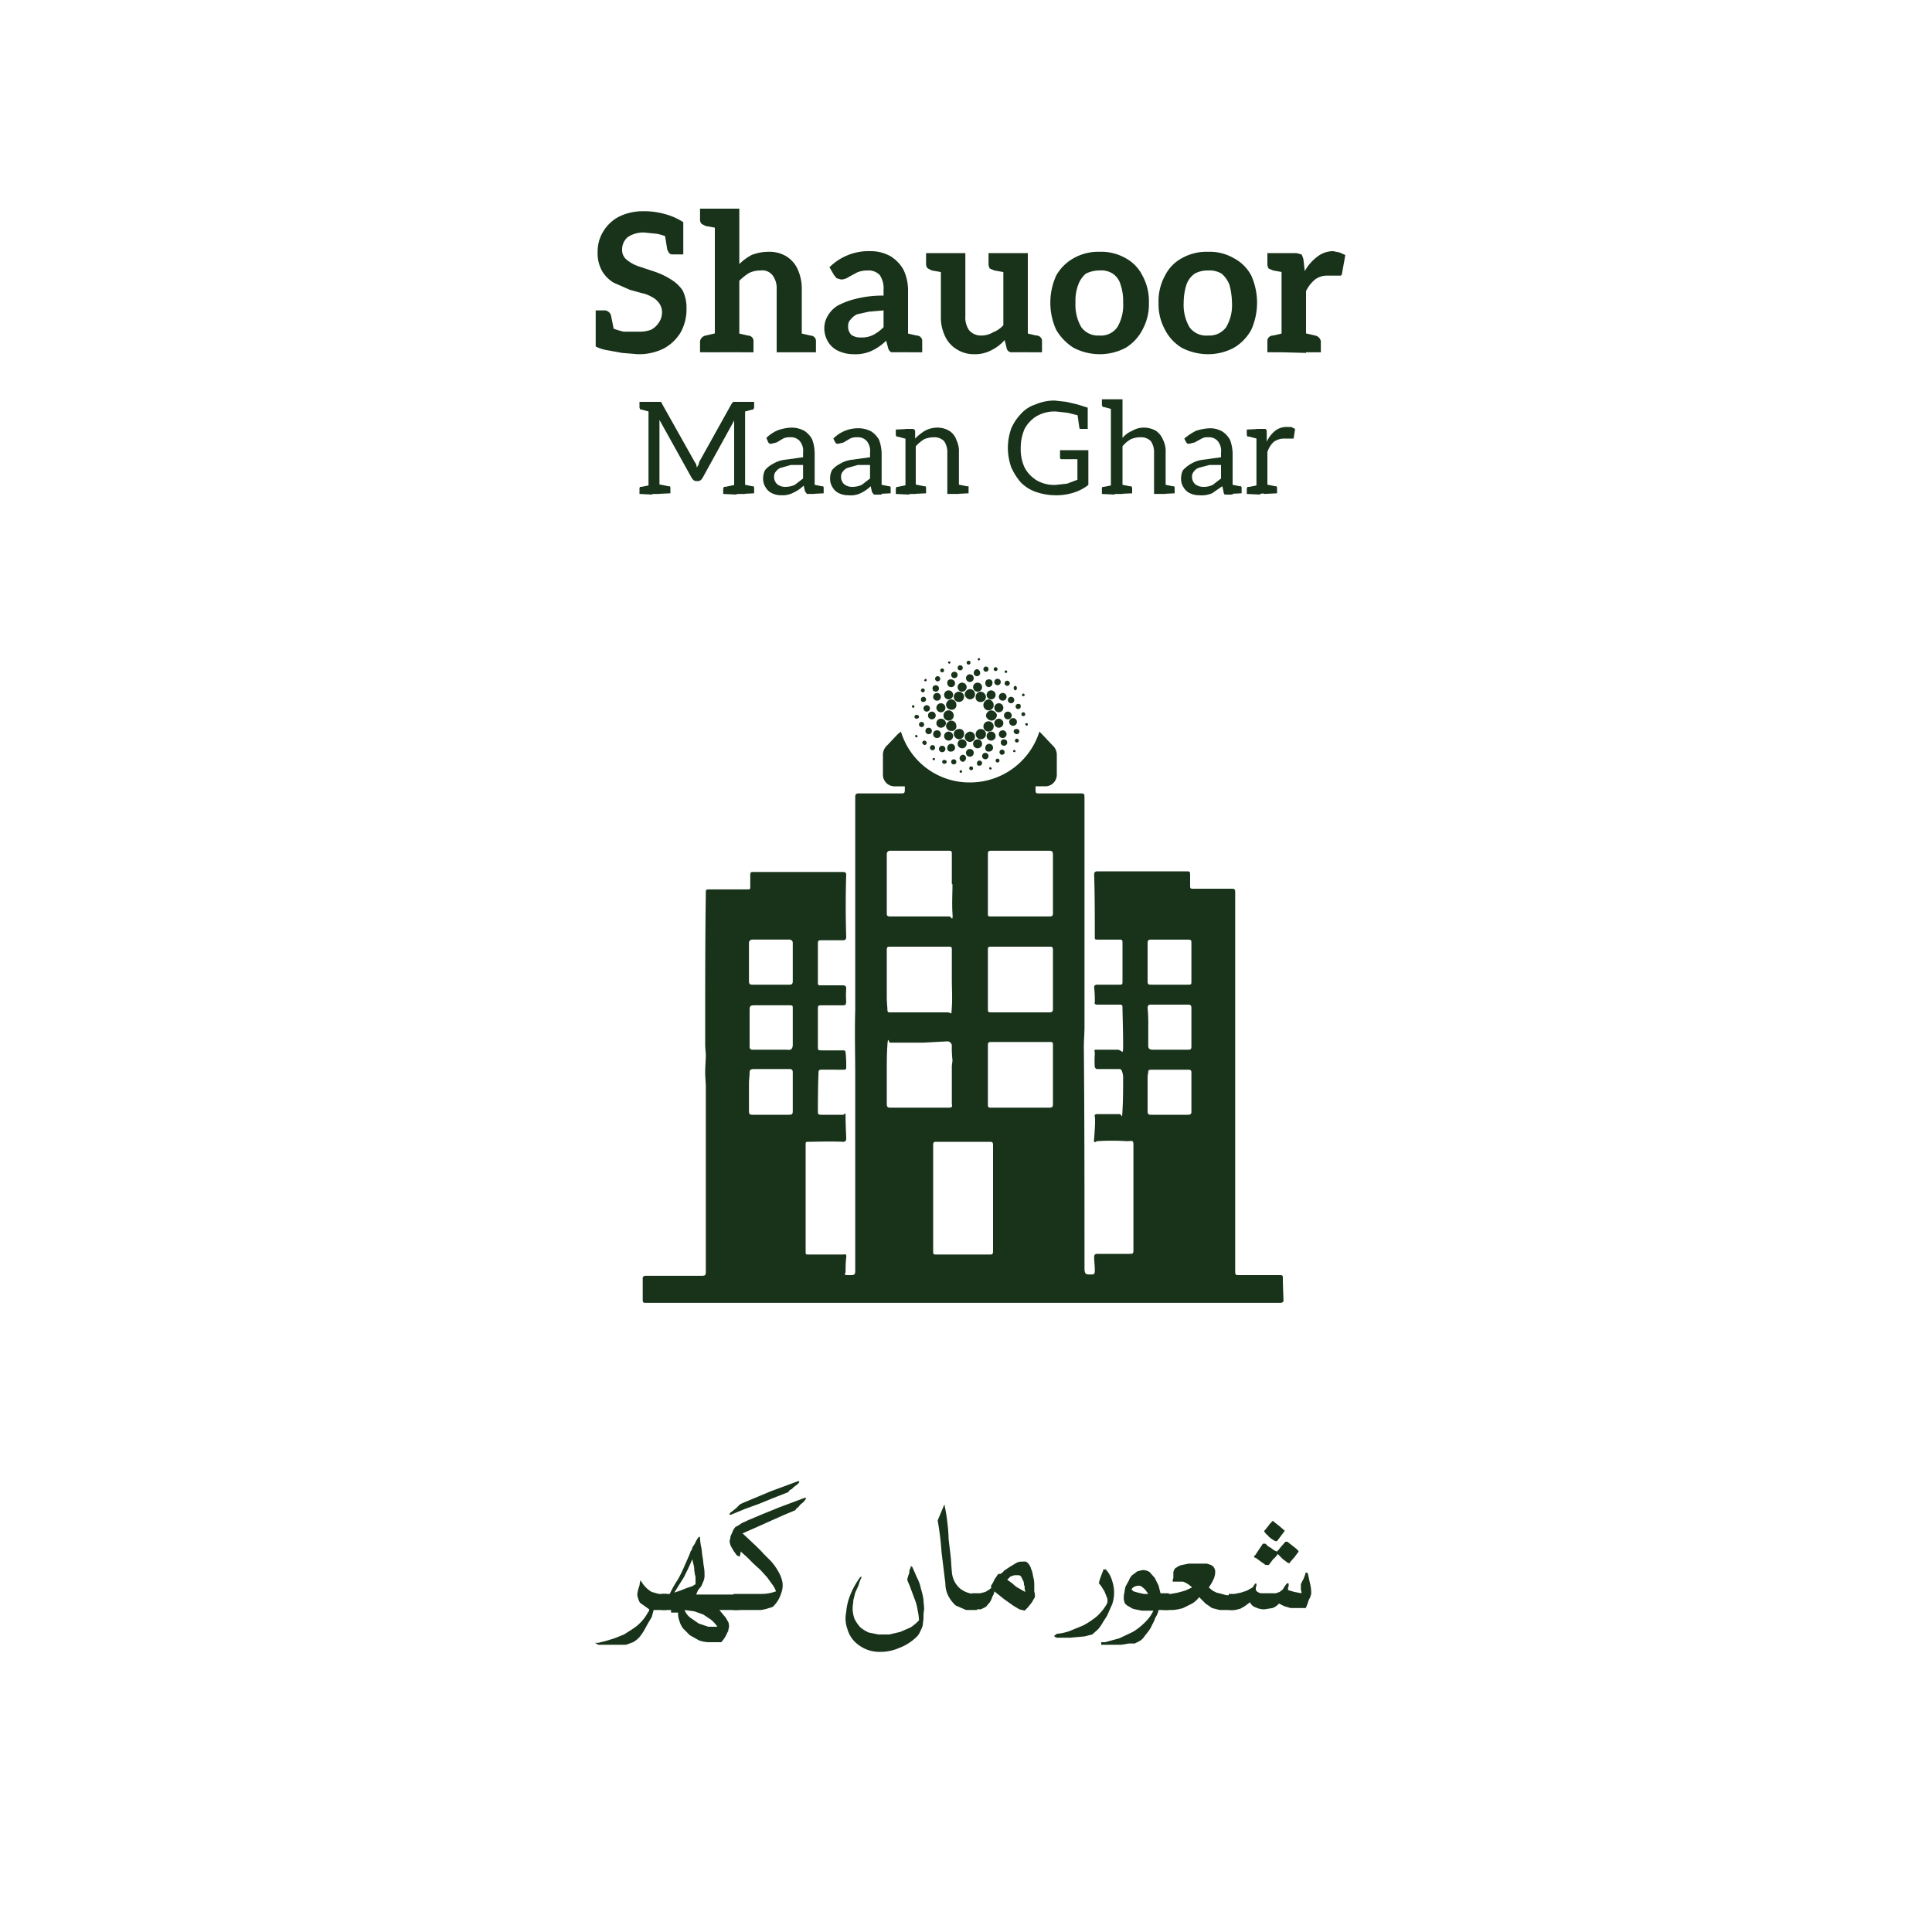 <svg xmlns="http://www.w3.org/2000/svg" id="be39c484-cf5a-4ece-b635-01488eabd260" data-name="Layer 1" viewBox="0 0 300 300"><defs><style>      .b62371ed-22a7-48b0-8eb1-1768778483e3 {        fill: #183319;      }    </style></defs><g><path class="b62371ed-22a7-48b0-8eb1-1768778483e3" d="M99,55l-2.4-.2-2.2-.4a6,6,0,0,1-1.9-.6V50.9l1.9-.2a16.8,16.8,0,0,0,2.4.8h2.4a5,5,0,0,0,1.9-.3,3.2,3.2,0,0,0,1.2-1.1,2.8,2.8,0,0,0,.5-1.6,2.5,2.5,0,0,0-.5-1.5,3.1,3.1,0,0,0-1.1-.9,5.2,5.2,0,0,0-1.6-.6L97.8,45l-2.5-1.1a5.2,5.2,0,0,1-1.8-1.8,5.6,5.6,0,0,1-.7-3,5.9,5.9,0,0,1,.9-3.2,6.2,6.2,0,0,1,2.5-2.3,8.4,8.4,0,0,1,3.7-.8,11.7,11.7,0,0,1,3.2.4,10.1,10.1,0,0,1,3,1.3v2.4h-2.2a10.6,10.6,0,0,0-1.9-.6l-2-.2a4.4,4.4,0,0,0-2.5.7,2.5,2.5,0,0,0-.9,2,1.9,1.9,0,0,0,.8,1.6,5.7,5.7,0,0,0,1.9,1l2.4.8a11.5,11.5,0,0,1,2.5,1.2,5.8,5.8,0,0,1,1.8,1.7,6.2,6.2,0,0,1,.6,2.9,7.4,7.4,0,0,1-.9,3.6,6.9,6.9,0,0,1-2.6,2.5A8.6,8.6,0,0,1,99,55Zm-3.6-3.4-2.9-.7V48.2H94a1.1,1.1,0,0,1,.9.9Zm7.8-15.4,2.9.7v2.6h-1.6a.7.7,0,0,1-.6-.2,3.3,3.3,0,0,1-.3-.6Z"></path><path class="b62371ed-22a7-48b0-8eb1-1768778483e3" d="M111.7,32.4l-.4,3-1.7-.3-.6-.3a.9.9,0,0,1-.3-.6V32.4Zm-3,22.3V53a1.1,1.1,0,0,1,.9-.9l1.7-.4.4,3Zm2.3,0V32.4h3.8V41a8.5,8.5,0,0,1,1.9-1.4,7.1,7.1,0,0,1,2.6-.5,5.1,5.1,0,0,1,2.8.7,4.6,4.6,0,0,1,1.8,2.1,7.3,7.3,0,0,1,.6,3v9.8h-3.9V44.9a3.3,3.3,0,0,0-.6-2.1,2,2,0,0,0-1.9-.8,3.9,3.9,0,0,0-1.8.4,7.9,7.9,0,0,0-1.5,1.2V54.7Zm3,0,.4-3,1.7.4a.9.9,0,0,1,.7.3.8.8,0,0,1,.2.6v1.7Zm9.7,0,.4-3,1.7.4a.9.9,0,0,1,.7.3.8.8,0,0,1,.2.6v1.7Z"></path><path class="b62371ed-22a7-48b0-8eb1-1768778483e3" d="M132.5,55a5.6,5.6,0,0,1-2.3-.5,3.6,3.6,0,0,1-1.6-1.4,4.1,4.1,0,0,1-.6-2.3,3.7,3.7,0,0,1,.5-1.7,4.5,4.5,0,0,1,1.5-1.6,11.8,11.8,0,0,1,2.9-1.1,16.9,16.9,0,0,1,4.3-.5V45a3.7,3.7,0,0,0-.6-2.3,2.4,2.4,0,0,0-1.9-.7,4.1,4.1,0,0,0-1.6.3l-1.3.7a2.1,2.1,0,0,1-1.2.4l-.7-.2-.4-.5-.7-1.2a8.6,8.6,0,0,1,6.4-2.5,6.2,6.2,0,0,1,3.1.8,5.8,5.8,0,0,1,2,2.1A7.4,7.4,0,0,1,141,45v9.7h-2.6a1,1,0,0,1-.5-.7l-.3-1.1a8,8,0,0,1-2.3,1.6A6.1,6.1,0,0,1,132.5,55Zm1.2-2.6a3.8,3.8,0,0,0,1.9-.4,6.1,6.1,0,0,0,1.6-1.2V48.2l-2.3.2-1.8.4a2.7,2.7,0,0,0-1,.8,1.3,1.3,0,0,0-.4,1,1.8,1.8,0,0,0,.5,1.4A2.4,2.4,0,0,0,133.7,52.4Zm6.5,2.3.4-3,1.7.4a.9.9,0,0,1,.7.3.8.8,0,0,1,.2.6v1.7Z"></path><path class="b62371ed-22a7-48b0-8eb1-1768778483e3" d="M146.8,39.3l-.4,3-1.7-.3-.6-.3a.9.9,0,0,1-.3-.6V39.3ZM151.3,55a4.9,4.9,0,0,1-2.8-.8,4.6,4.6,0,0,1-1.8-2.1,6.7,6.7,0,0,1-.6-3V39.3h3.8v9.8a3.4,3.4,0,0,0,.6,2.2,2.4,2.4,0,0,0,1.9.8,3.5,3.5,0,0,0,1.8-.5,4.2,4.2,0,0,0,1.6-1.1V39.3h3.8V54.7h-2.4a.8.8,0,0,1-.9-.7l-.3-1.2a6.5,6.5,0,0,1-2.1,1.6A5.3,5.3,0,0,1,151.3,55Zm5.2-15.7-.4,3-1.7-.3-.7-.3a1.4,1.4,0,0,1-.2-.6V39.3Zm2.3,15.4.4-3,1.7.4a.9.9,0,0,1,.7.3.8.8,0,0,1,.2.6v1.7Z"></path><path class="b62371ed-22a7-48b0-8eb1-1768778483e3" d="M170.7,39.1a7.6,7.6,0,0,1,4.1,1,6.2,6.2,0,0,1,2.6,2.7,8.2,8.2,0,0,1,1,4.2,8.2,8.2,0,0,1-1,4.2,7,7,0,0,1-2.6,2.8,8.6,8.6,0,0,1-4.1,1,8.8,8.8,0,0,1-4-1,8.1,8.1,0,0,1-2.7-2.8,10.2,10.2,0,0,1,0-8.4,7,7,0,0,1,2.7-2.7A7.7,7.7,0,0,1,170.7,39.1Zm0,13a3.1,3.1,0,0,0,2.8-1.3,6.7,6.7,0,0,0,.9-3.8,7.9,7.9,0,0,0-.4-2.8,3,3,0,0,0-1.2-1.7,3.3,3.3,0,0,0-2.1-.5,4.6,4.6,0,0,0-2.1.5,4.1,4.1,0,0,0-1.2,1.8A7,7,0,0,0,167,47a6.9,6.9,0,0,0,.9,3.8A3.2,3.2,0,0,0,170.7,52.1Z"></path><path class="b62371ed-22a7-48b0-8eb1-1768778483e3" d="M187.6,39.1a7.4,7.4,0,0,1,4,1,6.4,6.4,0,0,1,2.7,2.7,10.3,10.3,0,0,1,0,8.4,7.3,7.3,0,0,1-2.7,2.8,8.5,8.5,0,0,1-4,1,8.9,8.9,0,0,1-4.1-1,7,7,0,0,1-2.6-2.8,8.2,8.2,0,0,1-1-4.2,8.2,8.2,0,0,1,1-4.2,6.2,6.2,0,0,1,2.6-2.7A7.8,7.8,0,0,1,187.6,39.1Zm0,13a3.2,3.2,0,0,0,2.8-1.3,6.7,6.7,0,0,0,.9-3.8,11.1,11.1,0,0,0-.4-2.8,4.3,4.3,0,0,0-1.2-1.7,3.6,3.6,0,0,0-2.1-.5,4.1,4.1,0,0,0-2.1.5,3.5,3.5,0,0,0-1.3,1.8,9.6,9.6,0,0,0-.4,2.7,6.9,6.9,0,0,0,.9,3.8A3.2,3.2,0,0,0,187.6,52.1Z"></path><path class="b62371ed-22a7-48b0-8eb1-1768778483e3" d="M199.8,39.3l-.4,3-1.7-.3-.7-.3a1.4,1.4,0,0,1-.2-.6V39.3Zm-3,15.4V53a.8.8,0,0,1,.2-.6.9.9,0,0,1,.7-.3l1.7-.4.4,3Zm2.2,0V39.3h2.3l.8.2a3.4,3.4,0,0,1,.3.8l.2,1.8a7,7,0,0,1,1.9-2.2A4,4,0,0,1,207,39l1,.2.9.4-.5,2.8a.5.5,0,0,1-.2.4h-2.1a3.1,3.1,0,0,0-1.9.6,5.4,5.4,0,0,0-1.4,1.8v9.6Zm3.1,0,.4-3,1.7.4a1.1,1.1,0,0,1,.9.9v1.7Z"></path><path class="b62371ed-22a7-48b0-8eb1-1768778483e3" d="M101.3,62.4l-.2,1.6-1.5-.4c-.1,0-.2,0-.2-.1a.4.4,0,0,1-.1-.3v-.8Zm-2,14.3v-.8a.4.4,0,0,1,.1-.3h.2l1.5-.3.2,1.5Zm1.4,0V62.4h1.9c.1.1.2.2.2.3l5,8.9.3.5a4.3,4.3,0,0,1,.1.5l.3-.5a1.4,1.4,0,0,1,.2-.6l4.9-8.8c.1-.1.2-.2.2-.3h1.9V76.7H114V65.3l-4.9,8.9c-.2.3-.4.5-.7.5h-.3c-.3,0-.5-.2-.7-.5l-5-9V76.7Zm1.3,0,.3-1.5,1.5.3h.2a.4.4,0,0,1,.1.3v.8Zm10.3,0v-.8c0-.1.1-.2.1-.3h.2l1.5-.3.3,1.5Zm4.8-14.3v.8a.4.4,0,0,1-.1.3c0,.1-.1.1-.2.1l-1.5.4-.2-1.6Zm-2,14.3.2-1.5,1.5.3h.2a.4.4,0,0,1,.1.3v.8Z"></path><path class="b62371ed-22a7-48b0-8eb1-1768778483e3" d="M121.3,76.9a3.2,3.2,0,0,1-1.4-.3,2.2,2.2,0,0,1-1-.9,2.4,2.4,0,0,1-.4-1.5,2.7,2.7,0,0,1,.3-1.2,3.5,3.5,0,0,1,1.1-.9,4.7,4.7,0,0,1,1.9-.7l2.9-.4v-.7a2.4,2.4,0,0,0-.5-1.8,1.8,1.8,0,0,0-1.5-.6,2.3,2.3,0,0,0-1.1.2l-1,.6-.8.2h-.3l-.2-.2L119,68a5.7,5.7,0,0,1,1.8-1.2,7.1,7.1,0,0,1,2.1-.4,4.2,4.2,0,0,1,2,.5,3.7,3.7,0,0,1,1.2,1.3,6.5,6.5,0,0,1,.4,2.1v6.4h-1.2l-.3-.4-.2-.9a5.7,5.7,0,0,1-1.6,1.1A3.6,3.6,0,0,1,121.3,76.9Zm.5-1.3a3.8,3.8,0,0,0,1.6-.3l1.3-1V72.2h-1.9l-1.4.4a1.5,1.5,0,0,0-.9.6,1.1,1.1,0,0,0-.3.8,1.5,1.5,0,0,0,.5,1.2A2,2,0,0,0,121.8,75.6Zm4.1,1.1.2-1.5,1.5.3h.2a.4.4,0,0,1,.1.3v.8Z"></path><path class="b62371ed-22a7-48b0-8eb1-1768778483e3" d="M131.7,76.9a3.2,3.2,0,0,1-1.4-.3,2.2,2.2,0,0,1-1-.9,2.4,2.4,0,0,1-.4-1.5,2.7,2.7,0,0,1,.3-1.2,3.5,3.5,0,0,1,1.1-.9,4.7,4.7,0,0,1,1.9-.7l2.9-.4v-.7a2.4,2.4,0,0,0-.5-1.8,1.8,1.8,0,0,0-1.5-.6,2.3,2.3,0,0,0-1.1.2l-1,.6-.8.2h-.3l-.2-.2-.3-.6a5.4,5.4,0,0,1,3.9-1.6,4.2,4.2,0,0,1,2,.5,3.7,3.7,0,0,1,1.2,1.3,6.5,6.5,0,0,1,.4,2.1v6.4h-1.2l-.3-.4-.2-.9a5.7,5.7,0,0,1-1.6,1.1A3.6,3.6,0,0,1,131.7,76.9Zm.5-1.3a3.8,3.8,0,0,0,1.6-.3l1.3-1V72.2h-1.9l-1.4.4a1.5,1.5,0,0,0-.9.6,1.1,1.1,0,0,0-.3.8,1.5,1.5,0,0,0,.5,1.2A2,2,0,0,0,132.2,75.6Zm4.1,1.1.2-1.5,1.5.3h.2a.4.4,0,0,1,.1.3v.8Z"></path><path class="b62371ed-22a7-48b0-8eb1-1768778483e3" d="M141.2,66.6l-.3,1.6-1.5-.4h-.2c0-.1-.1-.2-.1-.3v-.8Zm-2.1,10.1v-.8c0-.1.1-.2.1-.3h.2l1.5-.3.3,1.5Zm1.5,0V66.6h1c.3,0,.5.1.5.4v1.1a7.9,7.9,0,0,1,1.5-1.2,4.1,4.1,0,0,1,1.9-.5,3.6,3.6,0,0,1,1.9.5,2.6,2.6,0,0,1,1.1,1.4,4,4,0,0,1,.4,2v6.4h-1.8V70.3a3,3,0,0,0-.5-1.8,2.1,2.1,0,0,0-1.6-.6,4,4,0,0,0-1.5.3,6.3,6.3,0,0,0-1.3,1.1v7.4Zm1.1,0,.3-1.5,1.5.3h.2a.4.4,0,0,1,.1.3v.8Zm6.7,0,.2-1.5,1.5.3h.3v1.1Z"></path><path class="b62371ed-22a7-48b0-8eb1-1768778483e3" d="M163.8,76.9a9.3,9.3,0,0,1-2.9-.5,6.1,6.1,0,0,1-2.4-1.5,9.7,9.7,0,0,1-1.5-2.4,9.4,9.4,0,0,1-.5-3,9.3,9.3,0,0,1,.5-2.9,7.6,7.6,0,0,1,1.5-2.3,5.1,5.1,0,0,1,2.3-1.5,7.3,7.3,0,0,1,3-.6l1.8.2,1.7.4,1.6.5v1.5l-1.5-.3-1.6-.4-1.8-.2a5.6,5.6,0,0,0-3,.7,5.2,5.2,0,0,0-1.9,2,7.3,7.3,0,0,0-.6,3,6.7,6.7,0,0,0,.6,3,5.2,5.2,0,0,0,1.9,2,5.4,5.4,0,0,0,2.9.7l1.8-.2,1.6-.6V71.3h-2.5a.2.2,0,0,1-.2-.2V69.9H169v5.4a7.1,7.1,0,0,1-2.3,1.2A8.8,8.8,0,0,1,163.8,76.9Zm3.5-12.6,1.6.5v1.8h-1.2a.3.3,0,0,1-.1-.2Z"></path><path class="b62371ed-22a7-48b0-8eb1-1768778483e3" d="M173.1,62l-.2,1.6-1.5-.4c-.1,0-.2,0-.2-.1a.4.4,0,0,1-.1-.3V62Zm-2,14.7v-.8a.4.4,0,0,1,.1-.3h.2l1.5-.3.2,1.5Zm1.4,0V62h1.8v6a3.9,3.9,0,0,1,1.5-1.1,3.5,3.5,0,0,1,1.8-.5,3.8,3.8,0,0,1,1.9.5,3.1,3.1,0,0,1,1.1,1.4,4,4,0,0,1,.4,2v6.4h-1.8V70.3a3,3,0,0,0-.5-1.8,2.1,2.1,0,0,0-1.6-.6,3.7,3.7,0,0,0-1.5.3,4.5,4.5,0,0,0-1.3,1.1v7.4Zm1.2,0,.2-1.5,1.5.3h.3c0,.1.1.2.1.3v.8Zm6.7,0,.2-1.5,1.5.3h.2a.4.4,0,0,1,.1.3v.8Z"></path><path class="b62371ed-22a7-48b0-8eb1-1768778483e3" d="M186.2,76.9a3.2,3.2,0,0,1-1.4-.3,2.2,2.2,0,0,1-1-.9,2.4,2.4,0,0,1-.4-1.5,2.7,2.7,0,0,1,.3-1.2,5.3,5.3,0,0,1,1.1-.9,4.7,4.7,0,0,1,1.9-.7l2.9-.4v-.7a2.4,2.4,0,0,0-.5-1.8,1.8,1.8,0,0,0-1.5-.6,1.8,1.8,0,0,0-1,.2l-1.1.6-.8.2h-.3l-.2-.2-.3-.6a9.4,9.4,0,0,1,1.8-1.2,7.8,7.8,0,0,1,2.2-.4,3.8,3.8,0,0,1,1.9.5,3.7,3.7,0,0,1,1.2,1.3,6.5,6.5,0,0,1,.4,2.1v6.4h-1.2a.5.5,0,0,1-.2-.4l-.2-.9-1.6,1.1A4.2,4.2,0,0,1,186.2,76.9Zm.6-1.3a3.3,3.3,0,0,0,1.5-.3l1.3-1V72.2h-1.8l-1.5.4a1.5,1.5,0,0,0-.9.6,1.1,1.1,0,0,0-.3.8,1.5,1.5,0,0,0,.5,1.2A2.1,2.1,0,0,0,186.8,75.6Zm4,1.1.2-1.5,1.5.3h.2a.4.4,0,0,1,.1.3v.8Z"></path><path class="b62371ed-22a7-48b0-8eb1-1768778483e3" d="M195.7,66.6l-.2,1.6-1.5-.4h-.3c0-.1-.1-.2-.1-.3v-.8Zm-2.1,10.1v-.8c0-.1.1-.2.1-.3h.3l1.5-.3.2,1.5Zm1.5,0V66.6h1.4a.5.5,0,0,1,.2.4v1.6a4.5,4.5,0,0,1,1.3-1.7,2.8,2.8,0,0,1,1.8-.6h.7l.6.3-.2,1.3c0,.1,0,.2-.1.2h-1.4a2.8,2.8,0,0,0-1.6.5,3.7,3.7,0,0,0-1,1.6v6.4Zm1.2,0,.2-1.5,1.5.3h.2a.4.4,0,0,1,.1.3v.8Z"></path></g><g><path class="b62371ed-22a7-48b0-8eb1-1768778483e3" d="M101.5,250l-.3,1.1-.6,1-.6,1.1a8.6,8.6,0,0,1-.7,1,3.9,3.9,0,0,1-1,.8l-1.1.4H92.9l-.5-.3h.5l1.2-.3,1.3-.4,1.5-.6,1.4-.9a6.9,6.9,0,0,0,1.3-1.1,7.1,7.1,0,0,0,1-1.4l.2-.3v-.2a44794777127580.1,44794777127580.1,0,0,1-1.4-1,2.1,2.1,0,0,1-.3-.7,1.3,1.3,0,0,1-.1-.9,5.3,5.3,0,0,1,.3-1.1,3.5,3.5,0,0,1,.1-.6v-.2l.2.2a4.6,4.6,0,0,0,1.6,1.6l1.1.3h1.2V250h-2Z"></path><path class="b62371ed-22a7-48b0-8eb1-1768778483e3" d="M108.1,247.6h6.7V250h-3.1l.5.6.5.6.4.7a2,2,0,0,1,.1.7c0,.2-.1.3-.1.6l-.3.6a4.3,4.3,0,0,1-.4.7l-.4.5h-1.8a4.7,4.7,0,0,1-1.7-.3l-1.4-.8-1-1a3.4,3.4,0,0,1-.6-1.2,3,3,0,0,1-.2-1.3h-1.1V250h-1.5a9.3,9.3,0,0,1,.1-2.5H104a17.1,17.1,0,0,1,1.3-2.3,24,24,0,0,0,1.1-2.3l.4-.9.3-.7c.1-.2.1-.4.2-.5s.2-.3.2-.5l.4-.6a4.1,4.1,0,0,1,.5-.9c0-.1.1-.1.2-.2a.3.3,0,0,1,.1.2,7.7,7.7,0,0,0,.2,1.5c.1.5.1,1,.2,1.5s.1,1,.2,1.5.1,1,.1,1.5a2.4,2.4,0,0,1-.2.8l-.3.7-.5.6Zm-.6-5.5c-.4,1-.9,2-1.3,2.8l-1.5,2.4.9-.3,1-.4.9-.3.5-.3v-.9a1.3,1.3,0,0,0-.1-.6c0-.2-.1-.5-.1-.9S107.6,242.7,107.5,242.1Zm-1.2,7.9a2.7,2.7,0,0,0,.9,1.2l1.3.9,1.5.5h1.4a5.2,5.2,0,0,0-1-1.1l-1.2-.8-1.4-.5Z"></path><path class="b62371ed-22a7-48b0-8eb1-1768778483e3" d="M122.4,231.7l-2.3.9-2.2.9-2.2.8-2.2.9h-.2c-.1-.1,0-.1.1-.3l.4-.3.6-.5.5-.5.4-.2,4.3-1.8,4.3-1.6h.2v.2l-.3.3-.4.3c-.1.1-.3.2-.4.4A1,1,0,0,0,122.4,231.7Zm-8.5,15.8h4.5a6.5,6.5,0,0,0,2.1-.4,4.1,4.1,0,0,0-.6-1.1l-.8-1.1-1-1.1-1.1-1-1-1-1-.9a1.3,1.3,0,0,1-.1.6c0,.1,0,.2-.1.2l-.4-.2-.5-.7-.4-.7a2.5,2.5,0,0,1-.2-.7,1.1,1.1,0,0,1,.1-.5,1.4,1.4,0,0,1,.2-.7l.3-.7.3-.4.4-.2.6-.4,1.1-.5,1.9-.8,2.7-1.1,4-1.5h.2c.1,0,.1.1,0,.2l-.3.4-.6.5a1.2,1.2,0,0,1-.5.5l-.2.3-1.9.8-1.8.8-2,.9-2.5,1.1c1.5,1.4,2.6,2.4,3.3,3.2l1.1,1.1a8.8,8.8,0,0,1,1.2,1.7,5.2,5.2,0,0,1,.6,1.6,3.3,3.3,0,0,1-.2,1.7,4.7,4.7,0,0,1-1.1,1.9c-.1.2-.4.3-.8.4a6.1,6.1,0,0,1-1.3.3h-4.3a4.9,4.9,0,0,0,.1-1.2Z"></path><path class="b62371ed-22a7-48b0-8eb1-1768778483e3" d="M132.4,249.7a4.7,4.7,0,0,0,.3,1.7,6,6,0,0,0,.9,1.3,5.7,5.7,0,0,0,1.3.8l1.5.3h1.7l1.7-.4,1.6-.7a6.9,6.9,0,0,0,1.3-1.1,7.7,7.7,0,0,0-.2-1.5,7.5,7.5,0,0,0-.4-1.6l-.6-1.6c-.2-.6-.4-1-.6-1.5v-.3c.1-.2.1-.4.2-.6s.1-.4.1-.6l.2-.5c0-.2.1-.3.1-.2s.1,0,.2.2l.7,1.6a5.8,5.8,0,0,1,.6,1.7,10.5,10.5,0,0,1,.4,1.7c0,.5.1,1,.1,1.5a6.2,6.2,0,0,0-.1,1.3c0,.4-.1.7-.1,1.1a4.2,4.2,0,0,1-.4,1,2.4,2.4,0,0,1-.6.9,7.7,7.7,0,0,1-2.7,1.7,7.2,7.2,0,0,1-2.9.6,5.4,5.4,0,0,1-2.2-.4,5.7,5.7,0,0,1-1.8-1.2,4.5,4.5,0,0,1-1.1-1.9,4.8,4.8,0,0,1-.2-2.7,8.9,8.9,0,0,1,.7-2.8,12.3,12.3,0,0,1,1.4-2.5l.2-.2c.1.1.1.1,0,.3s-.3.7-.4,1.1l-.5,1.1-.3,1.2C132.5,248.9,132.4,249.3,132.4,249.7Z"></path><path class="b62371ed-22a7-48b0-8eb1-1768778483e3" d="M147.8,244a3.8,3.8,0,0,0,1.2,2.6,3.9,3.9,0,0,0,2.8.9v1.2c0,.2-.1.5-.1.7v.6H150l-1.6-.7a5.3,5.3,0,0,1-1.1-1.4,4.2,4.2,0,0,1-.5-2l-.6-4.9a43.6,43.6,0,0,0-.6-4.9l1-2.4h.1v.2a21.7,21.7,0,0,1,.4,2.5,22.8,22.8,0,0,1,.2,2.6l.3,2.5C147.7,242.3,147.7,243.1,147.8,244Z"></path><path class="b62371ed-22a7-48b0-8eb1-1768778483e3" d="M154.4,247.1a1.6,1.6,0,0,1-.3.8,3.6,3.6,0,0,1-.4.9l-.6.7-.8.4h-1.4v-2.5h1.3l.8-.2.5-.3.4-.3v-.4a4.1,4.1,0,0,0,.5-.9l.6-.9h.3a1.3,1.3,0,0,0,.6-.5l.9-.6,1-.6a1.6,1.6,0,0,1,1-.2.8.8,0,0,1,.8.2,1.9,1.9,0,0,1,.5.9,3.5,3.5,0,0,1,.3,1.1,5,5,0,0,1,.2,1.2v1.2a3.1,3.1,0,0,1,.1.9l-.3.5a2.1,2.1,0,0,1-.4.6l-.4.5-.5.5-.8-.2-1-.6-1.4-1Zm2-1.8.7.5.7.6.7.4.7.4c0-.2-.1-.4-.1-.6a.7.7,0,0,0-.1-.5,1.3,1.3,0,0,0-.1-.6l-.3-.6a.5.5,0,0,0-.5-.3h-.6l-.6.2Z"></path><path class="b62371ed-22a7-48b0-8eb1-1768778483e3" d="M164.1,253.7a8.1,8.1,0,0,0,1.9-.4l2.2-.9a12.8,12.8,0,0,0,2.1-1.4,7.8,7.8,0,0,0,1.6-2,1.4,1.4,0,0,0,0-.9l-.4-1-.5-.8-.4-.5h0a.4.4,0,0,0,.1-.3l.2-.6c.1-.2.2-.6.4-1v-.2h.4a4.1,4.1,0,0,1,1,1.8,5.6,5.6,0,0,1,0,3.6l-.8,1.8-.7,1.1a6.1,6.1,0,0,1-.7,1l-.9.8-1.2.3-2.2.2h-2.1c-.3-.1-.4-.2-.4-.3Z"></path><path class="b62371ed-22a7-48b0-8eb1-1768778483e3" d="M174.5,248.1a2.5,2.5,0,0,1,.1-.8,4.4,4.4,0,0,1,.2-1l.5-.9a2.2,2.2,0,0,1,.5-.8l.8-.6.8-.2a2,2,0,0,1,1.1.3l.8.9.6,1.2.3,1.2h1.3V250h-1.6a3.3,3.3,0,0,1-.5,1.2,5.4,5.4,0,0,1-.5,1.1,4.1,4.1,0,0,1-.5.9l-.7.9a2.3,2.3,0,0,1-.7.7l-.8.4h-.9l-1.2.2H171V255h.6l2.2-.6,2.1-1a9,9,0,0,0,1.9-1.5,5.9,5.9,0,0,0,1.3-1.8h-1.8l-1-.2a1.9,1.9,0,0,1-.9-.4,1.8,1.8,0,0,1-.7-.5A1.9,1.9,0,0,1,174.5,248.1Zm1.2-1.3.3.3.7.2.9.2h.7l-.5-.7-.6-.5a1.1,1.1,0,0,0-.8,0A1,1,0,0,0,175.7,246.8Z"></path><path class="b62371ed-22a7-48b0-8eb1-1768778483e3" d="M191.6,247.5V250h-2.2l-1.2-.3-1-.7-1-1a3.6,3.6,0,0,1-1.1,1l-1.4.7a7.6,7.6,0,0,1-1.6.3h-1.5v-2.5h1.2l1.1-.2,1.1-.3,1.1-.5a3.7,3.7,0,0,0-1.4-.9h-1.6v-.3a.9.9,0,0,0,.1-.5v-.7c.1-.3.2-.6.5-.7a1.9,1.9,0,0,1,.9-.4l1-.2h2.8l.6.2a1,1,0,0,1,.5.4,1.4,1.4,0,0,1,.2.6,2.8,2.8,0,0,1-.3,1.3,7.5,7.5,0,0,1-.7,1.2l.6.5.6.3.8.2.7.2h1.1Z"></path><path class="b62371ed-22a7-48b0-8eb1-1768778483e3" d="M190.7,247.5h1l1-.2.9-.3.9-.5.2-.3.2-.3h.2v.2a.8.8,0,0,1-.1.4v.2a.5.5,0,0,0,.3.5,1.1,1.1,0,0,0,.6.2h2.2l.6-.2.5-.4.3-.5.3-.4c.2-.1.3-.1.3.1v.2a.4.4,0,0,1-.1.3v.4l1,.3,1.1.2a1.1,1.1,0,0,0-.1-.5V246a5.9,5.9,0,0,1,.4-.8l.3-.8v-.2h.3a.3.3,0,0,0,.1.2l.3,1.4a5.9,5.9,0,0,1,.2,1.3v.4c0,.1-.1.2-.1.4l-.3.6a7.6,7.6,0,0,1-.4,1.1h0a.1.1,0,0,1-.1.1h-2.3l-1-.3-.8-.4a2.6,2.6,0,0,1-1,.7l-1.3.2a3.1,3.1,0,0,1-1.3-.3,1.4,1.4,0,0,1-.9-.8l-.8.6-.7.4-.8.2h-1v-2.5Zm4.3-5.6a.2.2,0,0,1-.1-.4l.6-.9.6-.9h.4l.4.4.5.3.4.3.4.2h.1l.2-.2.4-.5.7-.8h.3l.9.7.5.4.2.2h0c.1.1.2.2.1.3l-.6.8-.7.8c0,.1-.1.2-.2.1H200l-.8-.6-.8-.8a2.7,2.7,0,0,1-.7.8l-.6.8c-.1.1-.2.2-.3.1h-.3l-.4-.3-.3-.2-.4-.3Zm1.3-4.1c0-.1.1-.2.2-.3l.4-.5.3-.4.3-.3c0-.1.1-.1.2-.1a.1.1,0,0,1,.1.1l.9.7.8.7h0l-.6.8-.6.8H198l-.5-.3-.5-.4c-.1-.2-.3-.3-.4-.4l-.3-.4v-.2Z"></path></g><g><path class="b62371ed-22a7-48b0-8eb1-1768778483e3" d="M199.2,198.5c0-.4,0-.5-.5-.5h-6.2c-.7,0-.7,0-.7-.8V138.5c0-.4-.1-.5-.6-.5h-5.8c-.6,0-.6,0-.6-.6V136c0-.7,0-.7-.7-.7H170.4c-.4,0-.5.2-.5.5.1,3.2.1,6.4.1,9.6,0,.5,0,.5.5.5h3.3c.5,0,.5.1.5.6v5.8c0,.6,0,.6-.6.6h-3.3c-.3,0-.5.1-.5.4a17.7,17.7,0,0,1,.1,2.3c-.1.3.1.4.4.4h3.4c.5,0,.5.1.5.6s.1,3.7.1,5.6-.1.8-.9.8h-2.9c-.7,0-.7-.1-.6.5v.2a13.4,13.4,0,0,0,0,2,.5.5,0,0,0,.3.3h3.5a.4.4,0,0,1,.4.3,2.9,2.9,0,0,1,.2.9c0,1.7,0,3.5-.1,5.2s0,.6-.5.6h-3.4c-.3,0-.5.1-.4.4s0,2.2-.1,3.3.2.5.5.5a33.8,33.8,0,0,1,4.5,0c1.1,0,1.1-.3,1.1,1v15.9c0,.6-.1.6-.7.6h-4.8c-.5,0-.6.1-.6.6s.1,1.2.1,1.9-.1.7-.7.7-.9,0-.9-.9c0-11.5,0-22.9-.1-34.4,0-1.1.1-2.1.1-3.2V124c0-.8,0-.8-.8-.8h-6.2c-.5,0-.6,0-.6-.6v-.5h1.6a1.8,1.8,0,0,0,1.7-1.8v-3a2,2,0,0,0-.7-1.6l-1.6-1.7-.4-.4a11.3,11.3,0,0,1-10.8,7.9,11.1,11.1,0,0,1-10.7-7.9l-.5.4-1.6,1.7a2,2,0,0,0-.7,1.6v3a1.8,1.8,0,0,0,1.7,1.8h1.7v.5c0,.6-.1.6-.7.6h-6.5c-.3,0-.5.1-.5.5v33.1c-.1,3.4,0,6.9,0,10.4V197c0,1,0,1-1,1s-.5-.2-.5-.5,0-1.5.1-2.2-.2-.5-.6-.5h-5.2c-.5,0-.5,0-.5-.5V177.8c0-.5,0-.5.5-.5s3.5-.1,5.3,0c.3,0,.5-.1.5-.5s-.1-2.2-.1-3.3-.1-.4-.4-.4h-3.3c-.6,0-.6-.1-.6-.6s0-4,.1-5.9c0-.4.1-.5.4-.5H131c.2,0,.4,0,.4-.3a19.3,19.3,0,0,0-.1-2.4.3.3,0,0,0-.3-.3h-3.5c-.5,0-.5-.1-.5-.6v-5.8c0-.5,0-.6.6-.6h3.2c.5,0,.5,0,.6-.5a14.7,14.7,0,0,1,0-2.1c0-.4-.2-.5-.6-.5h-3.2c-.6,0-.6,0-.6-.6v-5.8c0-.5,0-.6.6-.6h3.3c.3,0,.5-.1.5-.5-.1-3.2-.1-6.5,0-9.7,0-.3-.2-.4-.5-.4H117.1c-.5,0-.6,0-.6.5v1.7c0,.5,0,.5-.5.5h-5.9c-.5,0-.5.1-.5.6-.1,6.9-.1,13.7-.1,20.6v2.9c0,.6.1,1.2.1,1.7s-.1,1.8-.1,2.6.1,1.6.1,2.3v28.7c0,.5-.1.6-.6.6h-8.7c-.3,0-.5.1-.5.4v3.3c0,.5.1.5.6.5h98.4c.3,0,.5-.1.5-.4S199.2,199.6,199.2,198.5Zm-82.9-52.1a.5.5,0,0,1,.5-.5h5.8a.5.5,0,0,1,.5.5v3h0v3c0,.4-.2.5-.5.5h-5.8c-.3,0-.5-.1-.5-.5Zm6.8,26.1c0,.5-.1.6-.6.6h-5.6c-.5,0-.6-.1-.6-.6v-4.3c0-.6.1-1.2.1-1.7s.4-.5.8-.5h5.4c.4,0,.5.2.5.5v3h0Zm0-10.3c0,.7-.3.9-.9.8h-5.4a.4.4,0,0,1-.4-.4v-5.7c0-.7.1-.8.8-.8h5.3c.6,0,.6,0,.6.6v2.9h0Zm30.3-29.4c0-.6,0-.7.6-.7h8.8c.6,0,.7.1.7.7v4.5h0v4.5c0,.4-.1.5-.5.5h-9.1c-.5,0-.5,0-.5-.5Zm-15.2-.7h9.1c.5,0,.5.1.5.6s0,3,0,4.6h.1c0,1.5-.1,3,0,4.5s-.2.5-.5.5h-9.2c-.4,0-.5-.1-.5-.5v-9.2A.5.5,0,0,1,138.2,132.1Zm.2,14.9h8.8c.6,0,.6,0,.6.6v4.5h0c0,1.4.1,2.8,0,4.3s0,.8-.7.8h-9c-.2,0-.3-.1-.3-.4s-.1-1.2-.1-1.8v-7.2C137.7,147,137.7,147,138.4,147Zm4.4,25h-4.5c-.5,0-.6-.1-.6-.7v-5.1c0-1.3,0-2.6.1-4s.2-.3.4-.3h5.2l3.7-.2a.7.7,0,0,1,.7.7,16.2,16.2,0,0,0,.1,2.2c0,.3-.1.7-.1,1v5.8c.1.5,0,.6-.5.6Zm11.4,22.2c0,.6-.1.6-.6.6h-8.1c-.6,0-.6,0-.6-.6V177.9c0-.6.1-.6.6-.6h8c.6,0,.7,0,.7.6Zm9.3-27.4v4.6c0,.5-.1.6-.6.6h-9c-.5,0-.5-.1-.5-.6v-9.1c0-.4.1-.5.5-.5h9c.6,0,.6,0,.6.6v4.4Zm-.5-9.6h-9.1c-.5,0-.5-.1-.5-.6v-9c0-.6,0-.6.6-.6h8.9c.5,0,.6,0,.6.6v9.1C163.5,157,163.4,157.2,163,157.2Zm15.2-10.7c0-.5.1-.6.6-.6h5.6c.6,0,.6.1.6.6v5.8c0,.6,0,.6-.6.6h-5.5c-.6,0-.7,0-.7-.6v-2.9h0Zm.5,9.5h5.9a.4.4,0,0,1,.4.4v6.1c0,.4-.1.5-.5.5H179c-.5,0-.7-.2-.7-.6v-3.1a26.2,26.2,0,0,0-.1-2.8C178.2,156.1,178.4,156,178.7,156Zm5.8,17.1h-5.7c-.5,0-.6-.1-.6-.6v-5.3c0-.3.1-.5.1-.8s.3-.3.6-.3h5.6c.4,0,.5.1.5.5v6.1C185,172.9,184.9,173.1,184.5,173.1Z"></path><path class="b62371ed-22a7-48b0-8eb1-1768778483e3" d="M153.6,116.7a.5.5,0,0,1-.6-.6.6.6,0,0,1,.6-.6.6.6,0,0,1,.6.6A.6.6,0,0,1,153.6,116.7Z"></path><path class="b62371ed-22a7-48b0-8eb1-1768778483e3" d="M154,119.3a.2.2,0,1,1-.2-.2Z"></path><circle class="b62371ed-22a7-48b0-8eb1-1768778483e3" cx="151.8" cy="115.5" r="0.7"></circle><path class="b62371ed-22a7-48b0-8eb1-1768778483e3" d="M152.5,118.5a.4.4,0,0,1-.4.4c-.3,0-.4-.1-.4-.4a.4.4,0,0,1,.4-.4A.4.4,0,0,1,152.5,118.5Z"></path><circle class="b62371ed-22a7-48b0-8eb1-1768778483e3" cx="150.6" cy="116.9" r="0.6"></circle><circle class="b62371ed-22a7-48b0-8eb1-1768778483e3" cx="150.8" cy="119.3" r="0.3"></circle><path class="b62371ed-22a7-48b0-8eb1-1768778483e3" d="M149,117.7a.6.6,0,0,1,.5-.5.5.5,0,0,1,.5.5.6.6,0,0,1-.5.6A.6.6,0,0,1,149,117.7Z"></path><circle class="b62371ed-22a7-48b0-8eb1-1768778483e3" cx="149.2" cy="119.8" r="0.2"></circle><path class="b62371ed-22a7-48b0-8eb1-1768778483e3" d="M144.8,116.5a.4.4,0,0,1-.4-.4.4.4,0,0,1,.8,0A.4.4,0,0,1,144.8,116.5Z"></path><path class="b62371ed-22a7-48b0-8eb1-1768778483e3" d="M145.2,117.9l-.2.2-.2-.2a.2.2,0,1,1,.4,0Z"></path><circle class="b62371ed-22a7-48b0-8eb1-1768778483e3" cx="144.2" cy="113.5" r="0.5"></circle><path class="b62371ed-22a7-48b0-8eb1-1768778483e3" d="M143.9,115.4a.4.4,0,0,1-.4.3l-.3-.3a.4.4,0,0,1,.3-.4A.4.4,0,0,1,143.9,115.4Z"></path><circle class="b62371ed-22a7-48b0-8eb1-1768778483e3" cx="145.5" cy="114" r="0.6"></circle><path class="b62371ed-22a7-48b0-8eb1-1768778483e3" d="M146.1,109.2a.7.7,0,1,1,0,1.4.7.7,0,0,1,0-1.4Z"></path><path class="b62371ed-22a7-48b0-8eb1-1768778483e3" d="M144.9,108.2a.6.6,0,1,1,.6.6A.6.6,0,0,1,144.9,108.2Z"></path><path class="b62371ed-22a7-48b0-8eb1-1768778483e3" d="M148.5,109.4a.7.7,0,0,1-.8.8.8.8,0,0,1-.8-.8.9.9,0,0,1,.8-.8A.8.8,0,0,1,148.5,109.4Z"></path><circle class="b62371ed-22a7-48b0-8eb1-1768778483e3" cx="148.9" cy="108.2" r="0.8"></circle><path class="b62371ed-22a7-48b0-8eb1-1768778483e3" d="M148.5,112.7a.7.7,0,0,1-.8.8.8.8,0,0,1-.8-.8.9.9,0,0,1,.8-.8A.8.8,0,0,1,148.5,112.7Z"></path><circle class="b62371ed-22a7-48b0-8eb1-1768778483e3" cx="147.3" cy="111.1" r="0.8"></circle><path class="b62371ed-22a7-48b0-8eb1-1768778483e3" d="M146.9,112.3a.8.8,0,0,1-.8.7.7.7,0,1,1,0-1.4A.8.8,0,0,1,146.9,112.3Z"></path><path class="b62371ed-22a7-48b0-8eb1-1768778483e3" d="M146.3,115.8a.5.5,0,1,1-.5.5A.5.5,0,0,1,146.3,115.8Z"></path><path class="b62371ed-22a7-48b0-8eb1-1768778483e3" d="M146.6,118c.2,0,.4.1.4.3s-.2.3-.4.3a.3.3,0,0,1,0-.6Z"></path><circle class="b62371ed-22a7-48b0-8eb1-1768778483e3" cx="147.3" cy="114.3" r="0.7"></circle><path class="b62371ed-22a7-48b0-8eb1-1768778483e3" d="M147.7,115.5a.6.6,0,0,1,.6.6.6.6,0,0,1-.6.6.5.5,0,0,1-.6-.6A.6.6,0,0,1,147.7,115.5Z"></path><circle class="b62371ed-22a7-48b0-8eb1-1768778483e3" cx="148.1" cy="118.3" r="0.4"></circle><path class="b62371ed-22a7-48b0-8eb1-1768778483e3" d="M148.1,114a.8.8,0,0,1,.8-.8.7.7,0,0,1,.8.8.8.8,0,0,1-.8.8A.9.9,0,0,1,148.1,114Z"></path><circle class="b62371ed-22a7-48b0-8eb1-1768778483e3" cx="149.4" cy="115.5" r="0.7"></circle><path class="b62371ed-22a7-48b0-8eb1-1768778483e3" d="M150.6,113.6a.8.8,0,1,1-.8.8A.9.9,0,0,1,150.6,113.6Z"></path><path class="b62371ed-22a7-48b0-8eb1-1768778483e3" d="M149.8,107.8a.9.9,0,0,1,.8-.8.8.8,0,1,1,0,1.6A.9.9,0,0,1,149.8,107.8Z"></path><path class="b62371ed-22a7-48b0-8eb1-1768778483e3" d="M157.6,115a.3.3,0,1,1,.3.3A.3.3,0,0,1,157.6,115Z"></path><path class="b62371ed-22a7-48b0-8eb1-1768778483e3" d="M157.7,116.6a.2.2,0,0,1-.4,0l.2-.2Z"></path><path class="b62371ed-22a7-48b0-8eb1-1768778483e3" d="M157.9,114a.5.5,0,0,1-.5-.4c0-.3.2-.4.5-.4a.4.4,0,0,1,.4.4A.4.4,0,0,1,157.9,114Z"></path><path class="b62371ed-22a7-48b0-8eb1-1768778483e3" d="M157.3,112.7a.6.6,0,1,1,.6-.5A.6.6,0,0,1,157.3,112.7Z"></path><path class="b62371ed-22a7-48b0-8eb1-1768778483e3" d="M156.5,111.7a.6.6,0,1,1,.6-.6A.6.6,0,0,1,156.5,111.7Z"></path><circle class="b62371ed-22a7-48b0-8eb1-1768778483e3" cx="155.9" cy="115.3" r="0.5"></circle><path class="b62371ed-22a7-48b0-8eb1-1768778483e3" d="M156,116.8a.4.4,0,0,1-.4.4.4.4,0,0,1,0-.8A.4.4,0,0,1,156,116.8Z"></path><path class="b62371ed-22a7-48b0-8eb1-1768778483e3" d="M156.3,114a.6.6,0,1,1-.6-.6A.6.6,0,0,1,156.3,114Z"></path><path class="b62371ed-22a7-48b0-8eb1-1768778483e3" d="M154,111.9a1,1,0,0,1-.9-.7.9.9,0,0,1,.8-.9,1,1,0,0,1,.9.7A.9.9,0,0,1,154,111.9Z"></path><circle class="b62371ed-22a7-48b0-8eb1-1768778483e3" cx="153.5" cy="112.8" r="0.8"></circle><path class="b62371ed-22a7-48b0-8eb1-1768778483e3" d="M155.1,111.6a.7.7,0,1,1-.7.7A.7.7,0,0,1,155.1,111.6Z"></path><path class="b62371ed-22a7-48b0-8eb1-1768778483e3" d="M154.9,117.8a.3.3,0,1,1-.3.3A.3.3,0,0,1,154.9,117.8Z"></path><path class="b62371ed-22a7-48b0-8eb1-1768778483e3" d="M155.1,110.6a.7.7,0,1,1,.7-.7A.7.7,0,0,1,155.1,110.6Z"></path><circle class="b62371ed-22a7-48b0-8eb1-1768778483e3" cx="153.9" cy="107.9" r="0.7"></circle><path class="b62371ed-22a7-48b0-8eb1-1768778483e3" d="M153.5,108.6a.9.9,0,0,1,.8.9.8.8,0,1,1-1.6,0A.9.9,0,0,1,153.5,108.6Z"></path><path class="b62371ed-22a7-48b0-8eb1-1768778483e3" d="M152.3,109a.7.7,0,0,1-.8-.8.8.8,0,0,1,.8-.8.9.9,0,0,1,.8.8A.8.8,0,0,1,152.3,109Z"></path><circle class="b62371ed-22a7-48b0-8eb1-1768778483e3" cx="152.3" cy="114" r="0.8"></circle><path class="b62371ed-22a7-48b0-8eb1-1768778483e3" d="M153,116.9a.5.5,0,1,1,0,1,.5.5,0,0,1,0-1Z"></path><path class="b62371ed-22a7-48b0-8eb1-1768778483e3" d="M153.9,115a.7.7,0,1,1,.7-.7A.7.7,0,0,1,153.9,115Z"></path><path class="b62371ed-22a7-48b0-8eb1-1768778483e3" d="M159.4,112.3c.1,0,.2,0,.2.2a.2.2,0,0,1-.2.2l-.2-.2C159.2,112.3,159.3,112.3,159.4,112.3Z"></path><path class="b62371ed-22a7-48b0-8eb1-1768778483e3" d="M158.9,107.7a.2.2,0,0,1,.2.2c0,.2-.1.2-.2.2s-.2,0-.2-.2A.2.2,0,0,1,158.9,107.7Z"></path><circle class="b62371ed-22a7-48b0-8eb1-1768778483e3" cx="158.9" cy="110.9" r="0.3"></circle><path class="b62371ed-22a7-48b0-8eb1-1768778483e3" d="M158.5,109.7a.4.4,0,0,1-.4.4.4.4,0,0,1-.4-.4.4.4,0,0,1,.4-.4C158.4,109.3,158.5,109.4,158.5,109.7Z"></path><path class="b62371ed-22a7-48b0-8eb1-1768778483e3" d="M157.7,106.5a.4.4,0,0,1,0,.7c-.2,0-.3-.2-.3-.4A.3.3,0,0,1,157.7,106.5Z"></path><path class="b62371ed-22a7-48b0-8eb1-1768778483e3" d="M157.5,108.7a.5.5,0,1,1-.5-.5A.5.5,0,0,1,157.5,108.7Z"></path><path class="b62371ed-22a7-48b0-8eb1-1768778483e3" d="M156.8,106.1a.4.4,0,0,1-.8,0,.4.4,0,1,1,.8,0Z"></path><circle class="b62371ed-22a7-48b0-8eb1-1768778483e3" cx="156.2" cy="104.3" r="0.2"></circle><path class="b62371ed-22a7-48b0-8eb1-1768778483e3" d="M156.3,108.2a.6.6,0,1,1-.6-.6A.6.6,0,0,1,156.3,108.2Z"></path><path class="b62371ed-22a7-48b0-8eb1-1768778483e3" d="M155.4,105.9a.5.5,0,0,1-1,0,.5.5,0,0,1,1,0Z"></path><path class="b62371ed-22a7-48b0-8eb1-1768778483e3" d="M154.6,103.6a.3.3,0,0,1,0,.6.3.3,0,0,1,0-.6Z"></path><path class="b62371ed-22a7-48b0-8eb1-1768778483e3" d="M154.1,106.1a.6.6,0,0,1-.6.6.6.6,0,0,1-.5-.6c0-.4.2-.6.5-.6A.5.5,0,0,1,154.1,106.1Z"></path><path class="b62371ed-22a7-48b0-8eb1-1768778483e3" d="M153.1,103.5a.4.4,0,0,1,.4.4.4.4,0,0,1-.8,0A.4.4,0,0,1,153.1,103.5Z"></path><circle class="b62371ed-22a7-48b0-8eb1-1768778483e3" cx="151.8" cy="106.7" r="0.7"></circle><path class="b62371ed-22a7-48b0-8eb1-1768778483e3" d="M152,102.2a.2.2,0,0,1,.2.2l-.2.2-.2-.2A.2.2,0,0,1,152,102.2Z"></path><path class="b62371ed-22a7-48b0-8eb1-1768778483e3" d="M151.7,103.9a.6.6,0,0,1,.5.6.5.5,0,0,1-1,0A.6.6,0,0,1,151.7,103.9Z"></path><path class="b62371ed-22a7-48b0-8eb1-1768778483e3" d="M150.4,102.6a.3.3,0,1,1-.3.3A.3.3,0,0,1,150.4,102.6Z"></path><path class="b62371ed-22a7-48b0-8eb1-1768778483e3" d="M150.6,104.7a.6.6,0,1,1-.6.6A.6.6,0,0,1,150.6,104.7Z"></path><circle class="b62371ed-22a7-48b0-8eb1-1768778483e3" cx="149.1" cy="103.7" r="0.4"></circle><path class="b62371ed-22a7-48b0-8eb1-1768778483e3" d="M149.4,106a.7.7,0,1,1-.7.7A.7.7,0,0,1,149.4,106Z"></path><path class="b62371ed-22a7-48b0-8eb1-1768778483e3" d="M148.2,104.3a.5.5,0,1,1-.5.5A.5.5,0,0,1,148.2,104.3Z"></path><path class="b62371ed-22a7-48b0-8eb1-1768778483e3" d="M147.4,102.7a.2.2,0,0,1,.2.2l-.2.2-.2-.2A.2.2,0,0,1,147.4,102.7Z"></path><path class="b62371ed-22a7-48b0-8eb1-1768778483e3" d="M147.7,105.5a.6.6,0,0,1,.6.6.6.6,0,0,1-.6.6.6.6,0,0,1-.6-.6A.5.5,0,0,1,147.7,105.5Z"></path><circle class="b62371ed-22a7-48b0-8eb1-1768778483e3" cx="147.3" cy="107.9" r="0.7"></circle><path class="b62371ed-22a7-48b0-8eb1-1768778483e3" d="M146.3,103.8a.3.3,0,1,1-.3.3A.3.3,0,0,1,146.3,103.8Z"></path><path class="b62371ed-22a7-48b0-8eb1-1768778483e3" d="M145.6,105a.4.4,0,1,1-.4.4A.4.4,0,0,1,145.6,105Z"></path><circle class="b62371ed-22a7-48b0-8eb1-1768778483e3" cx="145.3" cy="106.9" r="0.5"></circle><path class="b62371ed-22a7-48b0-8eb1-1768778483e3" d="M145.3,111.1a.6.6,0,0,1-.6.6.6.6,0,0,1,0-1.2A.6.6,0,0,1,145.3,111.1Z"></path><path class="b62371ed-22a7-48b0-8eb1-1768778483e3" d="M144.4,110a.5.5,0,1,1-1,0,.5.5,0,0,1,1,0Z"></path><path class="b62371ed-22a7-48b0-8eb1-1768778483e3" d="M143.7,105.4a.2.2,0,1,1-.2.2Z"></path><circle class="b62371ed-22a7-48b0-8eb1-1768778483e3" cx="143.3" cy="107.2" r="0.3"></circle><path class="b62371ed-22a7-48b0-8eb1-1768778483e3" d="M143.4,108.2a.4.4,0,0,1,.4.4.4.4,0,0,1-.4.4c-.3,0-.4-.1-.4-.4A.4.4,0,0,1,143.4,108.2Z"></path><path class="b62371ed-22a7-48b0-8eb1-1768778483e3" d="M143.1,112.1a.4.4,0,0,1,.4.4.4.4,0,0,1-.8,0A.4.4,0,0,1,143.1,112.1Z"></path><path class="b62371ed-22a7-48b0-8eb1-1768778483e3" d="M142.3,111c.2,0,.4.1.4.3s-.2.3-.4.3a.3.3,0,1,1,0-.6Z"></path><path class="b62371ed-22a7-48b0-8eb1-1768778483e3" d="M142.5,114.3a.2.2,0,1,1-.2-.2Z"></path><circle class="b62371ed-22a7-48b0-8eb1-1768778483e3" cx="141.8" cy="109.7" r="0.2"></circle></g></svg>